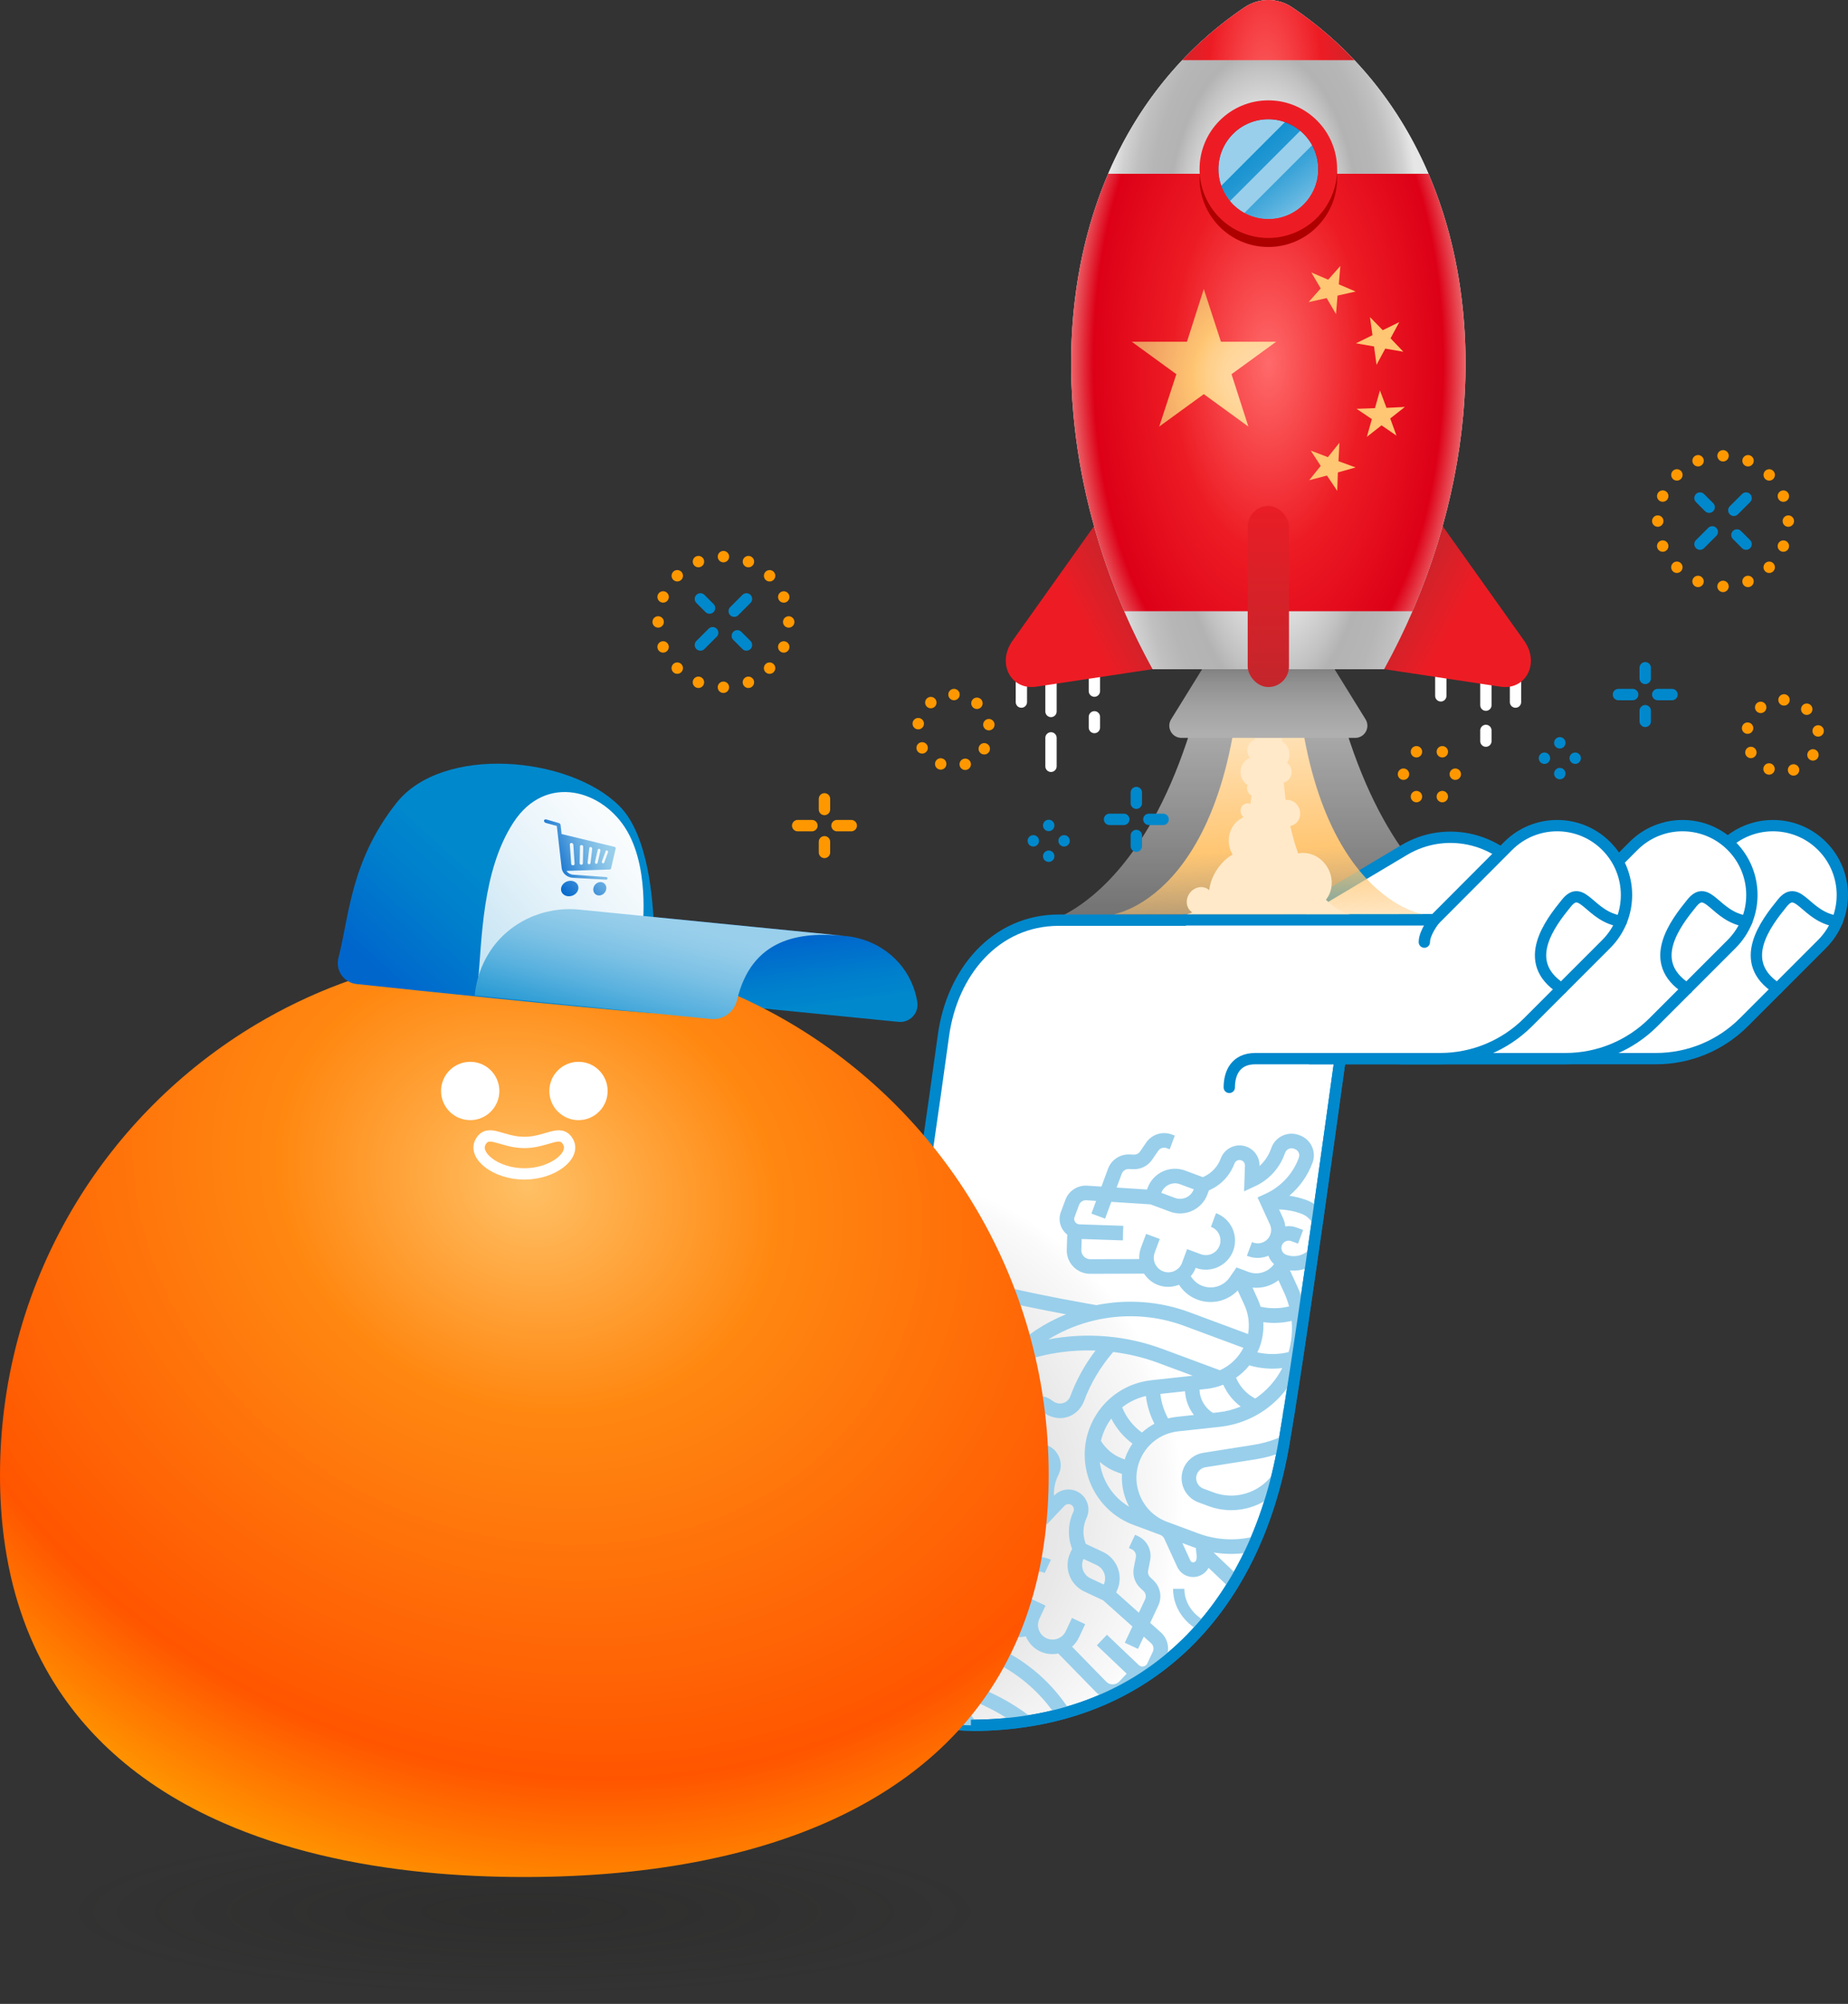 <svg xmlns="http://www.w3.org/2000/svg" xmlns:xlink="http://www.w3.org/1999/xlink" id="Capa_2" viewBox="0 0 3917.53 4246.43"><rect x="0" y="0" width="3917.53" height="4246.43" fill="#333333" stroke="none"/><defs><radialGradient id="Degradado_sin_nombre_158" cx="1111.56" cy="4057.69" fx="1111.56" fy="4057.69" r="985.2" gradientTransform="translate(0 3320.67) scale(1 .18)" gradientUnits="userSpaceOnUse"><stop offset="0" stop-color="#1d1d1b" stop-opacity=".24"></stop><stop offset="1" stop-color="#1d1d1b" stop-opacity="0"></stop></radialGradient><linearGradient id="Degradado_sin_nombre_155" x1="2688.7" y1="959.91" x2="2688.7" y2="2139.95" gradientUnits="userSpaceOnUse"><stop offset="0" stop-color="#fff"></stop><stop offset=".44" stop-color="#fff" stop-opacity=".63"></stop><stop offset=".82" stop-color="#fff" stop-opacity=".32"></stop><stop offset="1" stop-color="#fff" stop-opacity=".2"></stop></linearGradient><linearGradient id="Degradado_sin_nombre_40" x1="5924.82" y1="-280.25" x2="5866.96" y2="-419.14" gradientTransform="translate(-4137.8 911.21) rotate(14.74)" gradientUnits="userSpaceOnUse"><stop offset="0" stop-color="#08c"></stop><stop offset=".35" stop-color="#0080cc"></stop><stop offset=".89" stop-color="#006bcc"></stop><stop offset="1" stop-color="#06c"></stop></linearGradient><radialGradient id="Degradado_sin_nombre_53" cx="1802.06" cy="3180.82" fx="1802.06" fy="3180.82" r="706.63" gradientUnits="userSpaceOnUse"><stop offset="0" stop-color="#dadada"></stop><stop offset=".34" stop-color="#ddd"></stop><stop offset=".65" stop-color="#e8e8e8"></stop><stop offset=".95" stop-color="#fafafa"></stop><stop offset="1" stop-color="#fff"></stop></radialGradient><clipPath id="clippath"><path d="M3894.58,1952.33c21.77-53.18,11.07-116.53-32.1-159.7h0c-54.79-54.79-142.06-57.28-199.81-7.49-57.75-49.79-145.03-47.29-199.81,7.49l-33.02,33.12c-6.54-11.88-14.83-23.05-24.9-33.12h0c-57.41-57.41-150.48-57.41-207.89,0l-14.54,14.58c-59.74-40.38-139.85-45.26-205.89-5.9l-248.31,148h-217.32l.16,.59h-266.44c-135.19,0-226.61,110.82-244.78,244.78-42.02,309.77-139.84,930.82-159.43,1243.67-7.52,120.03,97.49,217.76,217.76,217.76h0c366.35,0,601.04-236.15,663.33-597.16,28.61-165.81,82.26-546.67,119.38-815.64h669.71c69.8,0,136.73-27.73,186.09-77.08l165.72-165.72c14.23-14.23,24.93-30.65,32.1-48.18h0s0,0,0,0Z" fill="none"></path></clipPath><radialGradient id="Degradado_sin_nombre_2" cx="1116.68" cy="2515.09" fx="1116.68" fy="2515.09" r="1732.97" gradientTransform="translate(1021.5 80.11) rotate(25.04) scale(1 .86)" gradientUnits="userSpaceOnUse"><stop offset="0" stop-color="#ffc065"></stop><stop offset=".31" stop-color="#f81"></stop><stop offset=".82" stop-color="#f50"></stop><stop offset="1" stop-color="#ff9400"></stop></radialGradient><linearGradient id="Degradado_sin_nombre_40-2" x1="5332.28" y1="-354.6" x2="5192.16" y2="-85.03" xlink:href="#Degradado_sin_nombre_40"></linearGradient><linearGradient id="Degradado_sin_nombre_23" x1="5554.59" y1="-634.19" x2="5122.83" y2="-9.15" gradientTransform="translate(-4137.8 911.21) rotate(14.74)" gradientUnits="userSpaceOnUse"><stop offset="0" stop-color="#fff"></stop><stop offset=".16" stop-color="#f7fbfd"></stop><stop offset=".41" stop-color="#e2f1f9"></stop><stop offset=".71" stop-color="#bfe1f2"></stop><stop offset="1" stop-color="#99cfeb"></stop></linearGradient><linearGradient id="Degradado_sin_nombre_22" x1="5640.39" y1="-404.17" x2="5642.32" y2="-97.47" gradientTransform="translate(-4137.8 911.21) rotate(14.74)" gradientUnits="userSpaceOnUse"><stop offset="0" stop-color="#99cfeb"></stop><stop offset=".12" stop-color="#91cbe9"></stop><stop offset=".31" stop-color="#7cc1e5"></stop><stop offset=".54" stop-color="#59b1de"></stop><stop offset=".8" stop-color="#2a9bd4"></stop><stop offset="1" stop-color="#08c"></stop></linearGradient><linearGradient id="Degradado_sin_nombre_30" x1="7055.3" y1="2076.72" x2="6974.48" y2="2181.39" gradientTransform="translate(-4605.64 -683.22) rotate(4.03) scale(.86 1)" gradientUnits="userSpaceOnUse"><stop offset="0" stop-color="#99cfeb"></stop><stop offset=".12" stop-color="#91c9e9"></stop><stop offset=".31" stop-color="#7cbbe5"></stop><stop offset=".54" stop-color="#59a3de"></stop><stop offset=".8" stop-color="#2a82d4"></stop><stop offset="1" stop-color="#06c"></stop></linearGradient><linearGradient id="Degradado_sin_nombre_30-2" x1="7023.38" y1="2026.59" x2="6923.43" y2="2156.03" xlink:href="#Degradado_sin_nombre_30"></linearGradient><linearGradient id="Degradado_sin_nombre_30-3" x1="3685.19" y1="-1664.65" x2="3603.7" y2="-1559.11" gradientTransform="translate(-2724.14 1260.36) rotate(31.62)" xlink:href="#Degradado_sin_nombre_30"></linearGradient><linearGradient id="Degradado_sin_nombre_59" x1="2669.32" y1="1561.42" x2="2693" y2="2020.7" gradientUnits="userSpaceOnUse"><stop offset="0" stop-color="#ffe1b5"></stop><stop offset=".52" stop-color="#ffc673"></stop><stop offset=".73" stop-color="#ffc673" stop-opacity=".63"></stop><stop offset=".92" stop-color="#ffc673" stop-opacity=".32"></stop><stop offset="1" stop-color="#ffc673" stop-opacity=".2"></stop></linearGradient><linearGradient id="Degradado_sin_nombre_151" x1="2403.1" y1="1200.19" x2="2269.65" y2="1270.09" gradientUnits="userSpaceOnUse"><stop offset="0" stop-color="#c1272d"></stop><stop offset=".29" stop-color="#ce232a"></stop><stop offset="1" stop-color="#ed1c24"></stop></linearGradient><linearGradient id="Degradado_sin_nombre_151-2" x1="1358.41" y1="1200.19" x2="1224.96" y2="1270.09" gradientTransform="translate(4332.72) rotate(-180) scale(1 -1)" xlink:href="#Degradado_sin_nombre_151"></linearGradient><linearGradient id="Degradado_sin_nombre_46" x1="2688.71" y1="1616.45" x2="2688.71" y2="1368.43" gradientUnits="userSpaceOnUse"><stop offset="0" stop-color="#b3b3b3"></stop><stop offset=".24" stop-color="#afafaf"></stop><stop offset=".46" stop-color="#a3a3a3"></stop><stop offset=".68" stop-color="#919191"></stop><stop offset=".89" stop-color="#767676"></stop><stop offset="1" stop-color="#666"></stop></linearGradient><radialGradient id="Degradado_sin_nombre_113" cx="2688.71" cy="768.32" fx="2688.71" fy="768.32" r="441.49" gradientTransform="translate(0 -736.43) scale(1 1.96)" gradientUnits="userSpaceOnUse"><stop offset="0" stop-color="#ff6a6a"></stop><stop offset=".46" stop-color="#ed1c24"></stop><stop offset=".84" stop-color="#dd0017"></stop><stop offset="1" stop-color="#f29793"></stop></radialGradient><radialGradient id="Degradado_sin_nombre_34" cx="2677.34" cy="504.39" fx="2677.34" fy="504.39" r="329.85" gradientTransform="translate(0 -474.72) scale(1 1.94)" gradientUnits="userSpaceOnUse"><stop offset="0" stop-color="#fff"></stop><stop offset=".15" stop-color="#fbfbfb"></stop><stop offset=".29" stop-color="#efefef"></stop><stop offset=".43" stop-color="#ddd"></stop><stop offset=".56" stop-color="#c2c2c2"></stop><stop offset=".62" stop-color="#b3b3b3"></stop><stop offset=".74" stop-color="#b6b6b6"></stop><stop offset=".84" stop-color="silver"></stop><stop offset=".93" stop-color="#d1d1d1"></stop><stop offset="1" stop-color="#e6e6e6"></stop></radialGradient><radialGradient id="Degradado_sin_nombre_34-2" cx="2701.59" cy="902.23" fx="2701.59" fy="902.23" r="362.49" gradientTransform="translate(0 -1472.55) scale(1 2.63)" xlink:href="#Degradado_sin_nombre_34"></radialGradient><linearGradient id="Degradado_sin_nombre_151-3" x1="2688.71" y1="1480.91" x2="2688.71" y2="1030.91" xlink:href="#Degradado_sin_nombre_151"></linearGradient><radialGradient id="Degradado_sin_nombre_74" cx="2671.2" cy="797.78" fx="2671.2" fy="797.78" r="688.22" gradientUnits="userSpaceOnUse"><stop offset="0" stop-color="#ffdaa4"></stop><stop offset=".08" stop-color="#ffd8a1"></stop><stop offset=".12" stop-color="#ffd598"></stop><stop offset=".16" stop-color="#ffcf8a"></stop><stop offset=".2" stop-color="#ffc776"></stop><stop offset=".2" stop-color="#ffc673"></stop><stop offset=".84" stop-color="#c1272d"></stop><stop offset="1" stop-color="#f29793"></stop></radialGradient><radialGradient id="Degradado_sin_nombre_71" cx="2671.2" cy="797.78" fx="2671.2" fy="797.78" r="688.22" gradientUnits="userSpaceOnUse"><stop offset="0" stop-color="#ffc673"></stop><stop offset=".46" stop-color="#ffc673"></stop><stop offset=".84" stop-color="#c1272d"></stop><stop offset="1" stop-color="#f29793"></stop></radialGradient><radialGradient id="Degradado_sin_nombre_71-2" cx="2671.2" cy="797.78" fx="2671.2" fy="797.78" r="688.22" xlink:href="#Degradado_sin_nombre_71"></radialGradient><radialGradient id="Degradado_sin_nombre_71-3" cx="2671.2" cy="797.78" fx="2671.2" fy="797.78" r="688.22" xlink:href="#Degradado_sin_nombre_71"></radialGradient><radialGradient id="Degradado_sin_nombre_71-4" cx="2671.2" cy="797.78" fx="2671.2" fy="797.78" r="688.22" xlink:href="#Degradado_sin_nombre_71"></radialGradient><radialGradient id="Degradado_sin_nombre_63" cx="2682.41" cy="258.75" fx="2682.41" fy="258.75" r="275.97" gradientTransform="translate(0 -542.83) scale(1 3.1)" gradientUnits="userSpaceOnUse"><stop offset="0" stop-color="#ff6a6a"></stop><stop offset=".46" stop-color="#ed1c24"></stop><stop offset=".84" stop-color="#c1272d"></stop><stop offset="1" stop-color="#f29793"></stop></radialGradient><linearGradient id="Degradado_sin_nombre_62" x1="2578.04" y1="221.86" x2="2781.41" y2="472.9" gradientUnits="userSpaceOnUse"><stop offset="0" stop-color="#08c"></stop><stop offset=".17" stop-color="#0389cc"></stop><stop offset=".33" stop-color="#0f8ecf"></stop><stop offset=".49" stop-color="#2197d2"></stop><stop offset=".65" stop-color="#3ca4d8"></stop><stop offset=".8" stop-color="#5eb4df"></stop><stop offset=".95" stop-color="#88c7e7"></stop><stop offset="1" stop-color="#99cfeb"></stop></linearGradient></defs><g id="Capa_1-2"><g><ellipse cx="1111.56" cy="4057.69" rx="999.7" ry="188.74" fill="url(#Degradado_sin_nombre_158)"></ellipse><path d="M2768.55,864.92h-159.7c0,1023.59-401.29,1092.25-401.29,1092.25h962.29s-401.29-68.66-401.29-1092.25Z" fill="url(#Degradado_sin_nombre_155)"></path><path d="M1944.58,2123.15c-1.94-11.88-5.04-22.96-8.97-33.25-22.69-59.45-78.35-99.98-141.67-106.26l-444.24-44.04c78.42,7.77,160.35,36.03,163.92,149.8,.67,21.45,17.43,38.96,38.78,41.08l352.33,34.93c23.91,2.37,43.72-18.55,39.85-42.26Z" fill="url(#Degradado_sin_nombre_40)"></path><g><g><path d="M3173.16,2131.08c91.06-54.28,120.88-172.1,66.6-263.16h0c-54.28-91.06-172.1-120.88-263.16-66.6l-248.31,148" fill="#fff" stroke="#08c" stroke-linecap="round" stroke-linejoin="round" stroke-width="24"></path><path d="M2881.01,1949.91h-636.3c-135.19,0-226.61,110.82-244.78,244.78-42.02,309.77-139.84,930.82-159.43,1243.67-7.52,120.03,97.49,217.76,217.76,217.76h0c366.35,0,601.04-236.15,663.33-597.16,46.56-269.82,159.43-1109.04,159.43-1109.04Z" fill="url(#Degradado_sin_nombre_53)" stroke="#08c" stroke-miterlimit="10" stroke-width="24"></path><g><path d="M3498.35,1949.32h-529.82v294s542.13,0,542.13,0c69.8,0,136.73-27.73,186.09-77.08l165.72-165.72c57.41-57.41,57.41-150.48,0-207.89h0c-57.41-57.41-150.48-57.41-207.89,0l-156.24,156.69Z" fill="#fff" stroke="#08c" stroke-linecap="round" stroke-linejoin="round" stroke-width="24"></path><path d="M3894.58,1952.33c-66.84-9.18-82.09-80.92-116.28-38.79-34.19,42.13-98.89,124.99-10.32,181.47" fill="none" stroke="#08c" stroke-linecap="round" stroke-linejoin="round" stroke-width="24"></path><path d="M3476.98,1996.44c0-20.33,21.37-47.12,21.37-47.12" fill="#fff" stroke="#08c" stroke-linecap="round" stroke-linejoin="round" stroke-width="24"></path></g><g><path d="M3306.61,1949.32h-529.82v294s542.13,0,542.13,0c69.8,0,136.73-27.73,186.09-77.08l165.72-165.72c57.41-57.41,57.41-150.48,0-207.89h0c-57.41-57.41-150.48-57.41-207.89,0l-156.24,156.69Z" fill="#fff" stroke="#08c" stroke-linecap="round" stroke-linejoin="round" stroke-width="24"></path><path d="M3702.84,1952.33c-66.84-9.18-82.09-80.92-116.28-38.79-34.19,42.13-98.89,124.99-10.32,181.47" fill="none" stroke="#08c" stroke-linecap="round" stroke-linejoin="round" stroke-width="24"></path><path d="M3285.24,1996.44c0-20.33,21.37-47.12,21.37-47.12" fill="#fff" stroke="#08c" stroke-linecap="round" stroke-linejoin="round" stroke-width="24"></path></g><g><path d="M2605.93,2304.25c0-30.44,13.53-60.93,55.1-60.93h392.09c69.8,0,136.73-27.73,186.09-77.08l165.72-165.72c57.41-57.41,57.41-150.48,0-207.89h0c-57.41-57.41-150.48-57.41-207.89,0l-156.24,156.69h-529.82" fill="#fff" stroke="#08c" stroke-linecap="round" stroke-linejoin="round" stroke-width="24"></path><path d="M3437.03,1952.33c-66.84-9.18-82.09-80.92-116.28-38.79-34.19,42.13-98.89,124.99-10.32,181.47" fill="none" stroke="#08c" stroke-linecap="round" stroke-linejoin="round" stroke-width="24"></path><path d="M3019.43,1996.44c0-20.33,21.37-47.12,21.37-47.12" fill="#fff" stroke="#08c" stroke-linecap="round" stroke-linejoin="round" stroke-width="24"></path></g></g><g clip-path="url(#clippath)"><path d="M2947.94,2976.26c7.89-8.71,13.95-18.7,18.04-29.7,7.88-21.22,7.6-44.06-.48-64.97,16.23-3.29,30.01-14.57,35.97-30.61,6.96-18.75,1.89-39.55-12.96-52.98l-32.6-29.54,7.74-7.22c5.19-4.83,9.23-10.9,11.69-17.54,7.33-19.75,.31-41.89-17.09-53.81l-13.07-8.96c-5.86-4.02-8.24-11.48-5.76-18.15l4.86-13.09c7.52-20.26-2.85-42.86-23.1-50.38-7.28-2.7-15.11-3.19-22.67-1.39l-24.48,5.79c-11.92,2.83-24.28,2.07-35.78-2.2l-21.91-8.14c-6.74-22.41-23.25-41.62-46.83-50.37-11.71-4.35-23.92-7.27-36.28-9.14,21.76-18.36,38.9-42.33,49.16-69.94,4.22-11.33,3.75-23.59-1.33-34.53-5.06-10.93-14.13-19.28-25.55-23.52l-1.78-.66c-11.39-4.23-23.73-3.77-34.78,1.3-11.05,5.07-19.45,14.13-23.66,25.52l-1.23,3.32c-5.13,13.83-13.38,25.92-24.02,35.52,.54-18.2-10.54-34.68-27.64-41.03-21.93-8.14-46.38,3.08-54.52,25.01-6.39,17.22-19.11,30.91-35.81,38.57l-2.21,1.01-37.48-13.92c-31.97-11.87-67.62,4.47-79.5,36.45l-1.38,3.71-64.43-4.13,10.84-29.19c2.32-6.25,8.35-10.31,15.02-10.07l9.63,.33c15.94,.54,30.83-6.99,39.85-20.15l12.77-18.66c4.01-5.87,11.47-8.24,18.14-5.77l6.35,2.36,10.76-28.99-6.35-2.36c-19.99-7.42-42.36-.31-54.42,17.28l-12.77,18.66c-3.01,4.37-7.97,6.89-13.29,6.71l-9.63-.33c-19.99-.66-38.08,11.47-45.04,30.21l-14.07,37.88-29.97-1.93c-20.62-1.31-39.29,10.81-46.47,30.16l-9.64,25.96c-6.52,17.57-.37,36.62,13.64,47.61l-1.05,31.62c-.73,21.41,12.28,40.84,32.38,48.3,5.62,2.09,11.52,3.14,17.48,3.11l114-.36c6.97,10.72,17.15,19.46,30.03,24.24,14.84,5.51,30.4,4.73,44.08-.67,9.32,14.34,22.69,25.46,39.01,31.52,30.29,11.25,63.72,3.2,85.51-19.43l14.05,30.65c8.96,19.57,11.56,40.92,7.84,61.67l-124.2-46.12c-64.19-23.83-132.55-28.21-197.33-15.09l-25.4-4.52c-67.13-11.91-134.63-25.86-200.63-41.4-19.62-4.63-39.74,6.16-46.75,25.05-7.7,20.74,2.9,43.85,23.63,51.55l16,5.94c2.41,.89,3.64,3.6,2.75,6.02-.55,1.48-1.77,2.56-3.31,2.93l-85.75,20.3c-12.71,3.01-23,12.12-27.54,24.34-6.24,16.8-.27,35.59,14.52,45.71l3.77,2.55c4.03,2.77,6.47,7.14,6.7,12.02,.23,4.88-1.78,9.46-5.52,12.61l-44.55,37.24c-15,12.54-26.52,28.84-33.33,47.17-6.92,18.64,2.62,39.45,21.26,46.37,10.59,3.93,22.59,2.63,32.08-3.49l111.18-71.55c5.66-3.64,14.06,1.58,13.34,8.25l-2.71,24.41c-2.12,18.99,8.9,36.87,26.79,43.51,21.46,7.97,45.39-3,53.36-24.46l13.84-37.28c1.71-4.61,5.41-8,10.15-9.31,4.73-1.29,9.66-.29,13.48,2.78,4.66,3.76,9.84,6.71,15.42,8.78l1.48,.55c27.8,10.32,58.82-3.9,69.61-32.96,14.1-37.97,34.83-72.52,61.74-103.84,31.95,4.01,63.6,11.3,94.22,22.67l74.39,27.62-87.38,9.49c-60.18,6.53-110.65,45.84-131.72,102.57-30.48,82.09,11.5,173.65,93.58,204.13l56.54,20.99c3.81,1.42,6.98,4.34,8.67,8.05l27.33,59.62c4.09,8.92,11.72,16.01,20.93,19.43,17.58,6.53,36.9-1.19,45.62-17.2l53.64,51.04c3.42,3.27,7.44,5.78,11.93,7.45,10.48,3.89,22.26,2.49,31.54-3.72,9.29-6.23,15.06-16.62,15.45-27.8l.13-3.41,72.22,15.67c16.87,3.64,34.13-5.8,40.13-21.97,5.24-14.12,.87-29.94-10.85-39.39l-10.45-8.4,12.92-8.31c24.75-15.93,44.04-39.9,54.28-67.49,9.45-25.45,11.13-52.86,4.88-79.24l-3.8-16.09c1.93-7.2,3.37-14.46,4.59-21.78,2.77-.57,5.7-.37,8.48,.66l17.81,6.61c20.25,7.52,42.86-2.85,50.38-23.1,2.7-7.28,3.19-15.11,1.39-22.67l-7.44-31.44c-1.18-4.94,.17-10.14,3.59-13.92l35.1-38.75Zm-66.79-342.46l24.48-5.79c5.98-1.41,11.83,5.1,9.66,10.93l-4.86,13.09c-7.42,19.99-.31,42.36,17.26,54.41l13.07,8.96c5.68,3.89,7.98,11.09,5.59,17.54-.8,2.16-2.12,4.14-3.82,5.72l-32.27,30.19,57.49,52.09c5.41,4.88,7.27,12.45,4.73,19.29-2.66,7.16-9.56,11.8-17.21,11.53l-3.19-.11-10.33-22.54c-8.65-18.86-24.13-33.22-43.58-40.44-1.36-.51-2.76-.66-4.14-1.07-6.37-55.94-29.76-109.5-67-151.84l-7.07-8.05,7.55,2.8c17.22,6.39,35.78,7.53,53.64,3.3h0Zm-62.63,253.91l19.52,30.34c2.62,4.09,3.17,9.22,1.49,13.76l-8.39,22.59c-2.32,6.25-8.35,10.31-15.02,10.07l-62.51-2.12c-14.38-.49-27.44,8.26-32.46,21.77-6.41,17.28,2.42,36.55,19.7,42.97l5.32,1.97c-27.18,16.39-57.34,27.72-88.7,32.68l-106.71,16.87c-19.4,3.09-35.71,16.44-42.55,34.86-10.45,28.14,3.95,59.57,32.1,70.02l21.41,7.95c71.93,26.71,152.16-10.08,178.87-82,5.58-15.03,8.5-30.57,8.73-46.35,6.8-3.61,13.41-7.55,19.89-11.73l-2.33,20.98c-1.91,17.17,8.06,33.35,24.25,39.36,4.16,1.54,8.44,2.06,12.71,2.11-1.58,5.76-3.19,11.53-5.28,17.14-38.57,103.88-154.48,157.02-258.36,118.45l-66.43-24.67c-51.28-19.04-77.5-76.24-58.46-127.51,13.16-35.45,44.7-60.02,82.3-64.08l87.76-9.53c77.86-8.44,143.14-59.29,170.4-132.71l.84-2.28c19.66-52.94,17.6-110.2-5.8-161.23l-16.21-35.32c28.04,2.91,55.58-9.77,71.55-33.03,30.54,35.83,50.28,80.21,56.61,126.81-22.42,4.14-42.21,19.39-50.71,42.27-7.3,19.65-4.89,41.92,6.46,59.56h0Zm-106.92,210.98c-20.77,55.93-83.19,84.55-139.12,63.78l-21.41-7.95c-12.16-4.51-18.39-18.11-13.88-30.27,2.96-7.97,10.02-13.74,18.4-15.08l106.69-16.87c18.73-2.97,37.11-7.87,54.8-14.58-1.1,7.09-2.94,14.08-5.49,20.97h0Zm20.04-233.49c-21.71,5.35-44.52,5.5-66.27,.52,1.53-3.29,3.22-6.49,4.5-9.94,6.52-17.55,9.21-35.86,8.27-54.02,20.02,2.83,40.27,1.91,60-2.69,1.97,22.05-.15,44.39-6.5,66.12Zm-70.64,98.44c-18.42-9.56-32.72-25.03-40.72-44.09,10.56-7.36,20.03-16.15,28.12-26.27,22.62,6.62,46.48,8.55,69.85,5.75-13.52,26.48-33.32,48.4-57.25,64.61Zm-67.87-29.29c8.29,18.43,20.97,34.27,37,46.26-15.11,6.23-31.24,10.46-48.11,12.28l-10.57,1.14-.37-.24c-17.36-10.72-27.69-29.18-28.32-49.01l14.88-1.62c12.42-1.34,24.3-4.38,35.5-8.82Zm-62.17,64.09l-36.7,3.98c-6.19,.67-12.25,1.77-18.15,3.26-8.79-16.13-14.35-33.66-16.35-51.86l52.29-5.68c1.07,18.44,7.68,35.9,18.9,50.31h0Zm255.12-366.82c-8.9,23.97-35.65,36.23-59.62,27.33-8-2.97-12.08-11.89-9.11-19.87s11.87-12.08,19.87-9.11l14.49,5.38,10.76-28.99-14.49-5.38c-7.7-2.86-15.63-3.33-23.24-2.13-.76-5.81-2.12-11.57-4.62-17.04l-8.71-19c16.14,.6,32.2,3.56,47.33,9.18,23.97,8.9,36.23,35.65,27.33,59.62h0Zm-284.47-122.12l28.99,10.76c-5.94,15.99-23.76,24.16-39.75,18.22l-28.99-10.76c5.94-15.99,23.76-24.16,39.75-18.22Zm105.23,197.19c-12.76,18.68-36.52,26.22-57.73,18.34-10.52-3.91-19.03-11.27-24.77-20.74,4.28-5.17,7.95-10.93,10.42-17.57,31.97,11.87,67.62-4.47,79.5-36.45,11.87-31.97-4.47-67.62-36.45-79.5l-10.76,28.99c15.99,5.94,24.16,23.76,18.22,39.75-5.94,15.99-23.76,24.16-39.75,18.22l-28.99-10.76-10.76,28.99c-5.94,15.99-23.76,24.16-39.75,18.22-15.99-5.94-24.16-23.76-18.22-39.75l10.76-28.99-28.99-10.76-10.76,28.99c-2.98,8.03-4.17,16.29-3.8,24.35l-103.92,.35c-10.37,.03-19.21-9.08-18.85-19.45l.78-23.37,87.17,2.95,1.03-30.9-93.42-3.16c-7.23-.28-12.59-8.15-10.04-15.02l9.64-25.96c2.39-6.45,8.61-10.49,15.49-10.05l20.73,1.33-9.99,26.9,28.99,10.76,13.22-35.59,82.9,5.32,41.35,15.35c31.97,11.87,67.62-4.47,79.5-36.45l3.15-8.49,2.21-1.01c24.21-11.11,42.65-30.96,51.91-55.91,2.21-5.96,8.83-8.99,14.77-6.78,4.64,1.72,7.66,6.21,7.5,11.16l-1.85,54.46,22.74-10.44c29.41-13.47,51.78-37.6,63.01-67.9l1.24-3.33c1.35-3.64,4.05-6.55,7.57-8.17,3.52-1.63,7.48-1.76,11.12-.41l1.78,.66c3.72,1.38,6.66,4.06,8.27,7.54,1.58,3.39,1.73,7.2-.05,11.99-12.26,33.03-37.67,60.4-69.67,75.09l-17.49,7.98,26.25,57.22c3.14,6.87,3.42,14.55,.8,21.62-5.43,14.62-21.73,22.09-36.34,16.67l-2.49-.93-10.76,28.99,2.49,.93c14.49,5.38,29.73,4.53,43.02-.93,2.58,6.7,6.57,12.81,11.97,17.72-11.88,16.62-33.71,24.09-53.76,16.65l-25.8-9.58-14.33,20.87Zm48.27,21.85c19.93,2.07,39.55-3.67,55.06-15.57l12.54,27.35c4.18,9.12,7.38,18.54,9.96,28.06-19.87,4.88-40.36,5.08-60.43,.65-1.74-5.63-3.72-11.21-6.22-16.66l-10.91-23.82Zm-386.48,230.76c-4.39,11.83-17.58,17.86-29.39,13.48l-1.48-.55c-2.46-.91-4.75-2.21-6.81-3.86-11.67-9.38-26.63-12.48-41.08-8.51-14.43,3.99-25.69,14.31-30.91,28.35l-13.84,37.28c-2.03,5.48-8.14,8.28-13.61,6.24-4.57-1.7-7.37-6.27-6.84-11.1l2.71-24.41c2.02-18.08-8.49-35.14-25.56-41.48-11.64-4.32-24.8-2.89-35.23,3.82l-111.18,71.55c-3.72,2.38-9.17-1.95-7.62-6.13,4.93-13.29,13.28-25.11,24.16-34.2l44.55-37.24c11.24-9.4,17.28-23.18,16.58-37.81-.7-14.64-8.03-27.77-20.14-36.06l-3.76-2.57c-3.04-2.08-4.27-5.96-2.98-9.43,.94-2.52,3.07-4.4,5.68-5.03l85.74-20.31c11.62-2.73,21.03-11.04,25.19-22.23,6.83-18.41-2.58-38.94-20.98-45.77l-15.99-5.94c-4.74-1.76-7.17-7.07-5.41-11.81,1.61-4.33,6.22-6.79,10.71-5.74,55.52,13.08,112.1,24.7,168.65,35.28-43.73,17.72-84.36,43.86-118.91,78.23-5.16,5.16-6.03,13.23-2.07,19.35,1.84,2.89,4.55,4.99,7.59,6.12,3.41,1.26,7.27,1.33,10.87-.04,53.09-20.18,109.21-28.86,165.05-26.86-22.35,29.25-40.39,61.6-53.67,97.37h0Zm-46.35-120.95c85.45-52.54,192.17-64.36,288.5-28.59l125.04,46.43c-10.85,21.32-28.44,37.86-49.8,47.47l-121.22-45.01c-77.97-28.95-161.84-35.7-242.53-20.3h0Zm206.92,119.86c2.37,20.36,8.42,40.12,18.03,58.82-9.61,5.09-18.42,11.37-26.42,18.67-18.84-13.44-33.32-31.95-41.93-53.48,14.58-11.51,31.71-19.71,50.32-24.01Zm-44.82,134.43l-6.03-2.24c-18.72-6.95-34.2-20.13-44.53-37.07,1.21-5.09,2.63-10.19,4.51-15.25,4.34-11.7,10.28-22.44,17.46-32.09,10.61,20.94,25.91,39.07,44.83,53.11-5.67,8.47-10.63,17.52-14.29,27.39-.75,2.03-1.29,4.09-1.93,6.14Zm-53,5.37c10.63,9.12,22.83,16.41,36.21,21.38l10.9,4.05c-1.56,24.37,3.93,48.34,15.12,69.38-34.9-20.43-57.43-55.92-62.22-94.81Zm192.19,209.22l-17.12-37.34,22.99,8.53c1.83,.68,3.68,1.1,5.51,1.73l1.76,16.17c.38,3.52-.08,7.14-1.31,10.46-1.82,4.91-9.65,5.17-11.82,.44h0Zm238.37-49.73l-48.97,31.52,43.86,35.27c1.36,1.1,1.85,2.91,1.25,4.54-.69,1.86-2.67,2.93-4.61,2.51l-108.44-23.51-1.36,40.43c-.05,1.7-.99,2.67-1.76,3.17-1.02,.66-3.32,1.09-4.94-.43l-64.33-61.2c94.08,15.46,188.92-29,237.3-111.46-.88,9.12-2.74,18.18-5.98,26.9-7.93,21.36-22.86,39.93-42.03,52.27h0Zm117.24-221.41l7.43,31.42c.38,1.59,.28,3.24-.29,4.79-1.59,4.28-6.36,6.46-10.63,4.87l-17.81-6.61c-16.58-6.16-34.9-2.47-47.87,9.62l-1.27,1.21c-4.07,3.81-11.76-.03-11.15-5.59l2.46-22.22c2.38-21.16-9.95-41.16-29.93-48.58l-18.49-6.87c-1.3-.48-1.96-1.92-1.48-3.22,.38-1.01,1.36-1.67,2.44-1.63l62.51,2.12c19.99,.66,38.08-11.47,45.04-30.21l8.39-22.59c5.05-13.61,3.39-29.02-4.48-41.24l-19.51-30.33c-6.12-9.51-7.42-21.5-3.49-32.08,6.92-18.64,27.73-28.18,46.37-21.26,11.71,4.35,21.02,12.98,26.23,24.35l21.62,47.18c6.8,14.78,7.41,31.35,1.74,46.62-2.71,7.29-6.74,13.94-11.97,19.7l-35.1,38.75c-10.26,11.34-14.27,26.97-10.75,41.82h0Z" fill="#99cfeb"></path><path d="M1676.12,3377.86c-.3,5.08-3.06,9.7-7.41,12.32l-27.63,16.74c-6.65,4.02-11.89,9.86-15.19,16.89-9.16,19.56-.7,42.95,18.86,52.11l17.2,8.06c2.69,1.26,4.88,3.21,6.42,5.58-4.36,6-8.53,12.12-12.31,18.54l-14.14,8.57c-23.19,14.04-41.55,34.46-53.07,59.05-12.49,26.65-16.05,57.22-10.05,86.03l3.13,15.04-13.32-1.56c-14.96-1.73-29.3,6.25-35.69,19.88-7.32,15.62-1.95,34.55,12.48,44.02l61.81,40.5-2.34,2.49c-7.7,8.12-11.06,19.52-8.99,30.51,2.08,10.98,9.34,20.36,19.47,25.1,4.34,2.03,8.95,3.13,13.67,3.28l74,2.46c-5.3,17.44,2.75,36.63,19.73,44.58,8.9,4.17,19.3,4.64,28.53,1.3l61.67-22.32c3.83-1.4,8.14-1.19,11.82,.54l54.61,25.59c79.29,37.15,174,2.87,211.15-76.42,25.68-54.81,18.3-118.36-19.24-165.84l-54.51-68.95,71.86,33.67c29.58,13.86,56.96,31.32,82.23,51.28-3.45,41.15-13.55,80.16-30.74,116.83-13.15,28.07-1.54,60.16,25.31,72.74l1.43,.67c5.39,2.53,11.13,4.16,17.07,4.84,4.87,.57,9.04,3.38,11.43,7.66,2.39,4.3,2.57,9.31,.48,13.76l-16.87,36.01c-9.71,20.73-.76,45.48,19.98,55.2,17.27,8.09,37.75,3.42,49.8-11.41l15.5-19.05c4.26-5.19,13.87-2.86,15.24,3.73l26.95,129.44c2.29,11.06,9.78,20.53,20.01,25.32,18,8.43,39.53,.64,47.96-17.36,8.3-17.71,11.83-37.36,10.26-56.84l-4.69-57.87c-.38-4.87,1.47-9.52,5.12-12.78s8.47-4.59,13.27-3.65l4.46,.9c17.59,3.45,35.17-5.48,42.78-21.7,5.53-11.8,4.81-25.52-1.96-36.7l-45.66-75.37c-.82-1.36-.91-2.99-.24-4.41,1.1-2.34,3.89-3.35,6.22-2.26l15.46,7.24c20.03,9.39,43.94,.73,53.33-19.3,8.55-18.25,2.14-40.16-14.92-50.9-57.36-36.16-114.63-74.5-170.2-114.01l-21.03-14.94c-36.08-55.38-87.13-101.05-149.13-130.1l-119.97-56.21c12.19-17.2,29.23-30.32,49.46-37.65l31.7-11.47c-.85,31.41,16.85,60.89,46.11,74.6,15.76,7.39,33.06,9.12,49.82,5.71,5.75,13.53,16.1,25.18,30.43,31.89,12.45,5.83,25.81,6.96,38.34,4.41l79.68,81.53c4.16,4.27,9.04,7.74,14.47,10.28,19.42,9.1,42.38,4.75,57.14-10.79l21.8-22.92c17.66,2.28,35.56-6.7,43.51-23.66l11.75-25.07c8.76-18.69,4.31-40.49-11.09-54.28l-22.39-20.02,17.15-36.59c8.48-18.1,4.44-39.51-10.05-53.29l-6.98-6.63c-3.86-3.67-5.55-8.97-4.54-14.18l4.35-22.19c4.09-20.93-6.54-41.87-25.84-50.91l-6.13-2.87-13.12,28,6.13,2.87c6.44,3.02,9.98,10,8.61,16.97l-4.35,22.19c-3.05,15.66,2.01,31.55,13.58,42.54l6.98,6.63c4.85,4.59,6.18,11.74,3.35,17.77l-13.21,28.19-48.13-43.03,1.68-3.58c14.47-30.88,1.12-67.76-29.76-82.23l-36.2-16.96-.83-2.28c-6.25-17.27-5.4-35.94,2.39-52.57,9.92-21.18,.78-46.48-20.4-56.41-16.52-7.74-36.04-4.08-48.64,9.07-.61-14.32,2.22-28.68,8.48-42.04l1.5-3.21c5.16-10.98,5.74-23.33,1.6-34.76-4.14-11.43-12.46-20.55-23.46-25.71l-1.72-.81c-11.03-5.17-23.34-5.78-34.69-1.72-11.36,4.05-20.43,12.31-25.55,23.27-12.49,26.67-17.56,55.71-15.39,84.09-10.01-7.5-20.65-14.16-31.96-19.46-22.78-10.67-48.05-8.98-68.75,1.93l-21.17-9.92c-11.1-5.2-20.32-13.48-26.66-23.96l-13.04-21.51c-4.02-6.65-9.86-11.89-16.89-15.19-19.56-9.16-42.95-.71-52.11,18.86l-5.92,12.64c-3.02,6.44-10,9.98-16.98,8.62l-15.55-3.03c-20.71-4.05-41.41,6.46-50.35,25.55-3,6.41-4.5,13.55-4.31,20.64l.28,10.58-43.92-2.53c-19.99-1.17-38.38,9.8-46.86,27.91-7.26,15.5-5.63,33.23,3.4,47.11-20.58,8.9-37.05,24.72-46.66,45.22-4.98,10.63-7.84,21.95-8.53,33.68l-3.01,52.2Zm294-244.72c9.51,15.71,23.33,28.14,39.96,35.93l7.29,3.42-10.7,.6c-56.31,3.14-110.89,24.02-155.24,58.71-1.26-.69-2.35-1.58-3.67-2.2-18.79-8.8-39.88-9.77-59.39-2.71l-23.31,8.44-2.32-2.2c-5.56-5.27-7.09-13.44-3.85-20.36,3.1-6.61,9.79-10.59,17.07-10.15l77.45,4.46-1.11-44.17c-.07-2.32,.42-4.65,1.4-6.74,2.92-6.23,9.67-9.64,16.43-8.32l15.55,3.03c20.91,4.08,41.85-6.54,50.9-25.85l5.92-12.64c2.64-5.63,11.38-6.02,14.57-.77l13.04,21.51h0Zm-137.1,222.7c20.54-4.27,38.1-18.17,46.99-37.15,10.36-22.1,7.35-46.9-5.42-65.79,37.66-28.16,83.14-45.21,130.1-48.56-5.38,27.7,4.88,56.22,26.62,74.17l-36.55,13.21c-52.79,19.09-95.05,57.78-119.01,108.92l-1.03,2.2c-33.23,70.92-23.7,153.11,24.88,214.54l54.74,69.25c23.48,29.66,28.07,69.37,12.03,103.61-23.21,49.53-82.37,70.94-131.9,47.74l-64.17-30.07c-100.35-47.01-143.74-166.91-96.72-267.26,2.54-5.42,5.52-10.61,8.52-15.78,3.03,3.01,6.4,5.69,10.42,7.58,15.64,7.33,34.17,3.08,45.07-10.31l13.32-16.38c1.57,7.55,3.39,15.02,5.59,22.4-11.08,11.23-20.12,24.21-26.92,38.72-32.55,69.48-2.52,152.47,66.96,185.02l20.68,9.69c27.19,12.74,59.69,.97,72.43-26.21,8.34-17.79,6.42-38.78-4.98-54.78l-62.8-87.91c-18.45-25.84-31.53-55.28-38.9-86.16l5.14,2.41c16.69,7.82,36.63,.6,44.45-16.09,6.11-13.05,3.19-28.5-7.24-38.41l-45.34-43.08c-4.85-4.59-6.18-11.74-3.35-17.77l10.23-21.82c2.05-4.38,6.1-7.59,10.85-8.59l35.32-7.35h0Zm-75.44,224.17c3.12-6.65,6.81-12.86,11.1-18.62,7.63,17.32,17.02,33.86,28.04,49.29l62.79,87.89c4.92,6.91,5.75,16,2.15,23.69-5.5,11.75-19.56,16.83-31.31,11.33l-20.68-9.69c-54.02-25.31-77.39-89.88-52.08-143.91h0Zm195-229.01c10.56,17.29,24.1,32.37,40.16,44.66-13.61,12.06-24.77,26.82-32.72,43.78-1.56,3.33-2.66,6.78-3.93,10.18-18.8-12.02-34.69-28.39-46.1-47.62,11.05-19.76,25.48-36.94,42.59-51Zm-57.32,84.27c14.39,18.62,32.49,34.28,53.08,45.76-1.54,12.87-1.17,25.78,.99,38.47-19.2,7.67-40.26,8.32-59.99,1.89-5.22-28.43-3.48-57.92,5.92-86.12Zm81.16,145.46l9.28,11.74c-14.58,13.45-34.99,19.03-54.8,14.17l-.43-.1-6.6-8.33c-10.53-13.3-18.83-27.77-24.98-42.91,19.79,3.02,39.96,.95,58.92-6.06,4.69,11.09,10.85,21.7,18.6,31.49Zm-20.7,57.77c18.14-2.1,35.23-9.63,49.12-21.8l32.62,41.27c-14.38,11.34-30.78,19.67-48.44,24.71-3.07-5.25-6.54-10.34-10.4-15.22l-22.9-28.96h0Zm82.62-439.11c10.85-23.15,38.52-33.17,61.67-22.32,14.62,6.85,27.99,16.22,39.74,27.31l-19.65,7.11c-5.65,2.05-10.71,5.12-15.39,8.65-4.48-6.26-10.38-11.59-17.81-15.07l-14-6.56-13.12,28,14,6.56c7.73,3.62,11.05,12.84,7.44,20.56s-12.83,11.06-20.56,7.44c-23.15-10.85-33.17-38.52-22.32-61.67h0Zm301.42,158.3l-28-13.12c-15.44-7.23-22.11-25.68-14.88-41.12l28,13.12c15.44,7.23,22.11,25.68,14.88,41.12Zm-224.42-2.71l-24.92-11.67c-19.36-9.07-29.35-29.88-25.83-50,7.29,.41,14.45-1.03,21.03-3.89,5.43,13.3,15.51,24.76,29.51,31.32l2.41,1.13,13.12-28-2.41-1.13c-14.11-6.61-20.21-23.47-13.59-37.59,3.2-6.83,8.87-12.01,15.97-14.59l59.2-21.41-6.57-18.07c-11.97-33.11-10.27-70.42,4.68-102.32,2.16-4.62,4.99-7.19,8.51-8.44,3.61-1.3,7.57-1.08,11.17,.61l1.72,.81c3.51,1.65,6.2,4.56,7.51,8.21s1.13,7.61-.52,11.13l-1.51,3.22c-13.72,29.25-15.24,62.12-4.22,92.53l8.51,23.53,37.53-39.51c3.42-3.59,8.74-4.58,13.22-2.48,5.74,2.69,8.22,9.54,5.52,15.29-11.29,24.09-12.51,51.16-3.46,76.21l.83,2.28-3.84,8.2c-14.47,30.88-1.12,67.76,29.76,82.23l39.94,18.71,61.93,55.37-16.11,34.38,28,13.12,12.17-25.98,15.49,13.85c5.14,4.59,6.62,11.86,3.7,18.09l-11.75,25.07c-3.11,6.64-12.48,8.34-17.75,3.38l-67.76-64.39-21.3,22.4,63.22,60.08-16.12,16.95c-7.15,7.53-19.83,7.61-27.08,.2l-72.63-74.33c6-5.38,11.06-12.03,14.7-19.78l13.12-28-28-13.12-13.12,28c-7.23,15.44-25.68,22.11-41.12,14.88-15.44-7.23-22.11-25.68-14.88-41.12l13.12-28-28-13.12c-15.44-7.23-22.11-25.68-14.88-41.12,7.23-15.44,25.68-22.11,41.12-14.88l13.12-28c-30.88-14.47-67.76-1.12-82.23,29.76-14.47,30.88-1.12,67.76,29.76,82.23-3,6.41-4.54,13.07-5.22,19.75-10.77,2.55-21.99,1.65-32.16-3.12-20.49-9.6-31.78-31.83-27.41-54.02l4.83-24.85Zm-78.89,14.68c-5.63,2.04-11.01,4.54-16.23,7.25-17.24-11.2-31.46-25.96-41.91-43.54,8.6-4.83,17.55-9.15,26.99-12.57l28.29-10.24c2.38,19.4,12.05,37.42,27.5,50.17l-24.64,8.93Zm131.12,428.42c16.19-34.55,26.61-70.09,31.79-106.54,40.58,38.41,73.75,84.51,96.59,136.51,1.54,3.52,4.3,6.23,7.59,7.77,2.94,1.38,6.33,1.84,9.68,1.12,7.14-1.47,12.29-7.75,12.34-15.05,.28-48.73-9.57-96.03-27.61-139.63,47.19,32.9,95.16,65.09,143.41,95.5,3.9,2.46,5.38,7.47,3.42,11.66-2.14,4.58-7.63,6.56-12.21,4.42l-15.44-7.23c-17.78-8.33-39.02-.64-47.35,17.13-5.06,10.81-4.38,23.35,1.82,33.54l45.64,75.37c1.38,2.3,1.54,5.14,.39,7.58-1.57,3.36-5.2,5.2-8.81,4.49l-4.47-.88c-14.4-2.82-28.9,1.16-39.83,10.93-10.92,9.75-16.51,23.73-15.33,38.33l4.69,57.87c1.15,14.13-1.43,28.37-7.44,41.21-1.89,4.03-8.8,3.18-9.71-1.14l-26.95-129.44c-2.52-12.14-10.73-22.53-21.98-27.8-16.49-7.73-36.02-3.25-47.5,10.87l-15.5,19.05c-3.08,3.76-8.3,4.97-12.71,2.9-5.29-2.48-7.58-8.79-5.1-14.08l16.87-36.01c6.36-13.57,5.81-28.83-1.46-41.91-7.3-13.09-20-21.58-34.88-23.32-2.62-.31-5.15-1.03-7.53-2.15l-1.43-.67c-11.41-5.35-16.36-18.98-11-30.41h0Zm118.73-51.77c-45.6-68.33-109.22-123.39-184.54-158.68l-117.09-54.86c-8.13-21.97-8.67-46.11-1.08-68.79l120.78,56.59c93.05,43.6,159.45,127.97,181.92,225.74h0Zm-212.37-10.76c-21.39,8.96-44.74,11.61-67.53,7.61-.41-10.83-2.11-21.51-5.22-31.93,20.08-6.27,38.41-15.81,54.58-28.39,9.99,16.29,16.15,34.25,18.17,52.71Zm-79.56,67.82c4.47-9.53,7.44-19.42,9.51-29.4,23.27,3.65,46.92,1.84,69.29-5.28-1.85,11.89-5.34,23.65-10.64,34.95-2.29,4.89-4.93,9.47-7.71,13.9-19.32,4.5-39.57,2.72-57.65-5.76l-5.82-2.73c1.01-1.9,2.1-3.73,3.02-5.69Zm-80.91,69.36c22.84-6.78,43.79-19.67,60.07-37.88l10.53,4.93c12.92,6.05,26.67,9.65,40.63,10.82-31.08,23.85-72.19,32.67-111.23,22.12Zm-172.7-12.42c-4.89,1.77-10.2-3.99-7.98-8.74,1.5-3.21,3.77-6.07,6.54-8.27l12.77-10.08c1.73,.86,3.33,1.89,5.1,2.71l22.2,10.4-38.63,13.98h0Zm-131.7-204.82c-4.65-22.32-1.88-45.98,7.79-66.62,3.95-8.43,9.1-16.1,14.98-23.13-24.87,92.32,9.94,191.1,86.93,247.34l-88.74-2.94c-2.22-.08-3.52-2.03-3.77-3.22-.18-.9-.14-2.25,1.03-3.48l27.87-29.32-92.8-60.82c-1.66-1.08-2.28-3.25-1.44-5.05,.73-1.57,2.38-2.49,4.11-2.29l55.9,6.54-11.87-57.02h0Zm75.64-238.84c13.06-7.9,21.39-21.72,22.28-36.99l3.01-52.2c.45-7.76,2.36-15.3,5.65-22.34,6.91-14.76,19.15-25.94,34.46-31.45l48.79-17.67c11.76-4.26,24.44-3.67,35.76,1.63,18,8.43,25.79,29.96,17.36,47.96-4.79,10.22-14.25,17.7-25.32,20.01l-35.31,7.36c-14.23,2.96-26.38,12.58-32.54,25.73l-10.23,21.82c-8.48,18.1-4.44,39.51,10.05,53.29l45.34,43.08c.78,.74,1,1.9,.54,2.88-.59,1.26-2.07,1.8-3.33,1.21l-17.86-8.37c-19.3-9.04-42.21-3.81-55.63,12.73l-14.12,17.34c-3.53,4.34-11.67,1.55-11.8-4.03l-.03-1.76c-.47-17.72-10.69-33.37-26.71-40.87l-17.2-8.06c-4.13-1.93-5.92-6.87-3.98-11,.7-1.5,1.8-2.72,3.21-3.57l27.61-16.74h0Z" fill="#99cfeb"></path><path d="M2498.75,3366.73c0,50,44.31,90.46,99.07,90.46" fill="none" stroke="#99cfeb" stroke-miterlimit="10" stroke-width="24"></path></g><path d="M2058.25,3656.11h0c366.35,0,601.04-236.15,663.33-597.16,28.61-165.81,82.26-546.67,119.38-815.64" fill="none" stroke="#08c" stroke-miterlimit="10" stroke-width="24"></path></g><path d="M238.78,3714.09c66.89,60.63,145.85,109.86,234.27,148.63,126.77,55.59,273.01,89.7,431.07,105.1,67.2,6.55,136.54,9.72,207.43,9.72,134.77,0,263.95-11.45,383.48-35.82,194.36-39.62,363.25-113.39,489.29-227.64,52.31-47.41,97.25-101.8,133.57-163.61,49.18-83.7,82.56-181.02,97.05-293.07,5.39-41.71,8.17-85.46,8.17-131.31,0-211.38-59-408.97-161.43-577.22-46.31-76.07-101.5-146.14-164.14-208.77-124.55-124.55-278.53-219.68-450.6-274.08-105.83-33.45-218.5-51.49-335.39-51.49-65.58,0-129.84,5.68-192.31,16.57-135.43,23.62-262.43,71.75-376.28,139.65-79.41,47.36-152.41,104.35-217.41,169.34-62.63,62.63-117.82,132.7-164.14,208.77C59,2717.13,0,2914.73,0,3126.1c0,45.85,2.78,89.6,8.17,131.31,14.49,112.05,47.86,209.37,97.05,293.07,36.32,61.81,81.25,116.19,133.57,163.61Z" fill="url(#Degradado_sin_nombre_2)"></path><path d="M755.88,2085.22c-27.12-2.88-45.29-29.17-38.43-55.56,22.96-88.29,25.43-204.9,123.05-328.26,97.62-123.35,365.96-99.41,472.15,6.17,106.19,105.58,67.88,439.19,67.88,439.19-155.44-12.06-493.52-47.62-624.64-61.54Z" fill="url(#Degradado_sin_nombre_40-2)"></path><path d="M1146.32,1956.93c-72.58,17.8-135.45,147.8-133.12,124.26,8.59-86.62,7.83-234.82,75.19-338.28,68.79-105.65,191.36-68.92,241.64,19.16,50.28,88.08,30.38,220.25,30.38,220.25-78.74-4.88-69.77-60.78-214.09-25.39Z" fill="url(#Degradado_sin_nombre_23)"></path><path d="M1006.22,2109.66c3.58-36.09,15.13-65.93,30.44-90.38,40.45-64.6,115.27-99.28,191.12-91.76l561.65,55.68c-93.5-9.27-195.87,4.53-227.03,136.15-5.99,25.31-29.42,42.54-55.3,39.97l-500.88-49.65Z" fill="url(#Degradado_sin_nombre_22)"></path><g><path d="M1273.6,1869.15c-7.71-.33-14.93,5.98-15.86,14.09-.93,8.11,4.83,14.51,12.59,14.3,7.49-.2,14.07-6.51,14.94-14.09,.87-7.58-4.25-13.98-11.67-14.29Z" fill="url(#Degradado_sin_nombre_30)"></path><path d="M1210.34,1866.48c-10.3-.43-19.87,6.83-20.95,16.24-1.08,9.41,6.8,16.81,17.18,16.53,9.95-.27,18.53-7.54,19.54-16.26,1-8.71-5.89-16.1-15.76-16.52Z" fill="url(#Degradado_sin_nombre_30-2)"></path><path d="M1304.77,1795.93c-.39-.69-1.01-1.18-1.7-1.34l-112.54-27.22-2.15-19.35c-.2-1.75-1.76-3.41-3.73-3.98l-26.36-7.54c-2.57-.73-4.86,.36-5.1,2.44-.24,2.08,1.67,4.34,4.24,5.04l22.96,6.22,10.21,89.11c1.34,11.42,11.53,20.07,23.82,20.79l70.49,3.96c1.43,.08,2.72-1.09,2.89-2.6,.17-1.52-.83-2.83-2.26-2.93l-70.37-4.94c-6.01-.44-11.27-3.54-14.25-8.1l91.95-2.94c1.15-.04,2.14-.91,2.42-2.11l9.82-42.26c.18-.75,.06-1.57-.33-2.26Zm-90.06,37.8c-.2,0-.4,0-.6-.02-1.78-.2-3.17-1.54-3.28-3.17l-2.84-41.14c-.07-1.89,1.56-3.28,3.63-3.1,1.96,.17,3.62,1.71,3.79,3.5l2.68,40.51c.12,1.81-1.39,3.33-3.38,3.41Zm17.51-1.2h0s-.3-.01-.3-.01c-1.75-.2-3.08-1.63-3.05-3.3l.62-35.67c.03-1.8,1.58-3.07,3.47-2.84,0,0,.02,0,.03,0,1.87,.24,3.34,1.86,3.31,3.63h0s-.67,35.14-.67,35.14c-.03,1.74-1.55,3.1-3.41,3.04Zm19.66-3.75c-.19,1.67-1.73,2.85-3.44,2.63-1.73-.22-2.98-1.77-2.79-3.46l3.53-30.64c.19-1.69,1.75-2.77,3.46-2.4,1.7,.36,2.91,2,2.72,3.67l-3.48,30.21Zm20.94-26.31h0s-5.84,25.67-5.84,25.67c-.32,1.46-1.69,2.43-3.17,2.23l-.33-.04c-1.58-.39-2.58-2-2.23-3.6,0,0,0-.02,0-.03l5.96-26.02c.37-1.58,1.92-2.44,3.47-1.94,1.53,.51,2.47,2.17,2.12,3.73Zm16.08,3.56s-.03,.08-.04,.12l-7.84,21.49c-.44,1.21-1.62,1.94-2.86,1.77-1.5-.21-2.58-1.66-2.4-3.24,.03-.23,.08-.46,.16-.68l8-21.74c.5-1.45,2.02-2.1,3.39-1.46,1.36,.64,2.07,2.31,1.58,3.74Z" fill="url(#Degradado_sin_nombre_30-3)"></path></g><circle cx="996.78" cy="2311.85" r="61.81" fill="#fff"></circle><circle cx="1226.33" cy="2311.85" r="61.81" fill="#fff"></circle><path d="M1111.56,2487.6c60.62,0,109.1-38.95,92.72-67.9s-44.33,1.21-92.72,1.21c-48.39,0-76.35-30.16-92.72-1.21-16.38,28.95,32.1,67.9,92.72,67.9Z" fill="none" stroke="#fff" stroke-linecap="round" stroke-linejoin="round" stroke-width="24"></path><path d="M2743.16,1300.65h-108.91c0,596.71-273.69,636.74-273.69,636.74h656.29s-273.69-40.03-273.69-636.74Z" fill="url(#Degradado_sin_nombre_59)"></path><circle cx="3030.12" cy="1640.56" r="54.9" fill="none" stroke="#ff9800" stroke-dasharray="0 0 0 57.48" stroke-linecap="round" stroke-linejoin="round" stroke-width="24.17"></circle><path d="M2255.73,1781.77c0-18.01-14.6-32.61-32.61-32.61s-32.61,14.6-32.61,32.61,14.6,32.61,32.61,32.61,32.61-14.6,32.61-32.61Z" fill="none" stroke="#08c" stroke-dasharray="0 0 0 51.21" stroke-linecap="round" stroke-linejoin="round" stroke-width="24.17"></path><path d="M3339.22,1606.69c0-18.01-14.6-32.61-32.61-32.61s-32.61,14.6-32.61,32.61,14.6,32.61,32.61,32.61,32.61-14.6,32.61-32.61Z" fill="none" stroke="#08c" stroke-dasharray="0 0 0 51.21" stroke-linecap="round" stroke-linejoin="round" stroke-width="24.17"></path><circle cx="2021.14" cy="1547.9" r="76.07" transform="translate(-221.85 343.74) rotate(-9.22)" fill="none" stroke="#ff9800" stroke-dasharray="0 0 0 53.11" stroke-linecap="round" stroke-linejoin="round" stroke-width="24.17"></circle><circle cx="3778.91" cy="1559.15" r="76.07" transform="translate(2075.89 5275.44) rotate(-87.8)" fill="none" stroke="#ff9800" stroke-dasharray="0 0 0 53.11" stroke-linecap="round" stroke-linejoin="round" stroke-width="24.17"></circle><g><line x1="3487.67" y1="1415.07" x2="3487.67" y2="1437.57" fill="none" stroke="#08c" stroke-linecap="round" stroke-linejoin="round" stroke-width="24.17"></line><line x1="3487.67" y1="1506.08" x2="3487.67" y2="1528.58" fill="none" stroke="#08c" stroke-linecap="round" stroke-linejoin="round" stroke-width="24.17"></line><line x1="3544.42" y1="1471.83" x2="3514.25" y2="1471.83" fill="none" stroke="#08c" stroke-linecap="round" stroke-linejoin="round" stroke-width="24.17"></line><line x1="3461.08" y1="1471.83" x2="3430.91" y2="1471.83" fill="none" stroke="#08c" stroke-linecap="round" stroke-linejoin="round" stroke-width="24.17"></line></g><g><line x1="2408.88" y1="1679.52" x2="2408.88" y2="1702.02" fill="none" stroke="#08c" stroke-linecap="round" stroke-linejoin="round" stroke-width="24.17"></line><line x1="2408.88" y1="1770.53" x2="2408.88" y2="1793.02" fill="none" stroke="#08c" stroke-linecap="round" stroke-linejoin="round" stroke-width="24.17"></line><line x1="2465.63" y1="1736.27" x2="2435.46" y2="1736.27" fill="none" stroke="#08c" stroke-linecap="round" stroke-linejoin="round" stroke-width="24.17"></line><line x1="2382.29" y1="1736.27" x2="2352.13" y2="1736.27" fill="none" stroke="#08c" stroke-linecap="round" stroke-linejoin="round" stroke-width="24.17"></line></g><g><line x1="1747.76" y1="1692.82" x2="1747.76" y2="1715.32" fill="none" stroke="#ff9800" stroke-linecap="round" stroke-linejoin="round" stroke-width="24.17"></line><line x1="1747.76" y1="1783.82" x2="1747.76" y2="1806.32" fill="none" stroke="#ff9800" stroke-linecap="round" stroke-linejoin="round" stroke-width="24.17"></line><line x1="1804.51" y1="1749.57" x2="1774.34" y2="1749.57" fill="none" stroke="#ff9800" stroke-linecap="round" stroke-linejoin="round" stroke-width="24.17"></line><line x1="1721.18" y1="1749.57" x2="1691.01" y2="1749.57" fill="none" stroke="#ff9800" stroke-linecap="round" stroke-linejoin="round" stroke-width="24.17"></line></g><g><circle cx="1533.57" cy="1317.95" r="138.39" fill="none" stroke="#ff9800" stroke-dasharray="0 0 0 54.35" stroke-linecap="round" stroke-linejoin="round" stroke-width="24.17"></circle><g><line x1="1484.76" y1="1269.14" x2="1504.11" y2="1288.49" fill="none" stroke="#08c" stroke-linecap="round" stroke-linejoin="round" stroke-width="24.17"></line><line x1="1563.04" y1="1347.41" x2="1582.39" y2="1366.76" fill="none" stroke="#08c" stroke-linecap="round" stroke-linejoin="round" stroke-width="24.17"></line><line x1="1582.39" y1="1269.14" x2="1556.44" y2="1295.09" fill="none" stroke="#08c" stroke-linecap="round" stroke-linejoin="round" stroke-width="24.17"></line><line x1="1510.71" y1="1340.82" x2="1484.76" y2="1366.76" fill="none" stroke="#08c" stroke-linecap="round" stroke-linejoin="round" stroke-width="24.17"></line></g></g><g><circle cx="3652.63" cy="1104.23" r="138.39" fill="none" stroke="#ff9800" stroke-dasharray="0 0 0 54.35" stroke-linecap="round" stroke-linejoin="round" stroke-width="24.17"></circle><g><line x1="3603.82" y1="1055.42" x2="3623.17" y2="1074.77" fill="none" stroke="#08c" stroke-linecap="round" stroke-linejoin="round" stroke-width="24.17"></line><line x1="3682.1" y1="1133.69" x2="3701.45" y2="1153.04" fill="none" stroke="#08c" stroke-linecap="round" stroke-linejoin="round" stroke-width="24.17"></line><line x1="3701.45" y1="1055.42" x2="3675.5" y2="1081.37" fill="none" stroke="#08c" stroke-linecap="round" stroke-linejoin="round" stroke-width="24.17"></line><line x1="3629.77" y1="1127.1" x2="3603.82" y2="1153.04" fill="none" stroke="#08c" stroke-linecap="round" stroke-linejoin="round" stroke-width="24.17"></line></g></g><line x1="2227.98" y1="1400.23" x2="2227.98" y2="1507.64" fill="none" stroke="#fff" stroke-linecap="round" stroke-miterlimit="10" stroke-width="24"></line><line x1="2319.99" y1="1404.25" x2="2319.99" y2="1464.54" fill="none" stroke="#fff" stroke-linecap="round" stroke-miterlimit="10" stroke-width="24"></line><line x1="2227.98" y1="1563.59" x2="2227.98" y2="1623.88" fill="none" stroke="#fff" stroke-linecap="round" stroke-miterlimit="10" stroke-width="24"></line><line x1="2319.99" y1="1519" x2="2319.99" y2="1541.72" fill="none" stroke="#fff" stroke-linecap="round" stroke-miterlimit="10" stroke-width="24"></line><line x1="2165.2" y1="1444.53" x2="2165.2" y2="1487.78" fill="none" stroke="#fff" stroke-linecap="round" stroke-miterlimit="10" stroke-width="24"></line><line x1="3149.89" y1="1427.08" x2="3149.89" y2="1494.32" fill="none" stroke="#fff" stroke-linecap="round" stroke-miterlimit="10" stroke-width="24"></line><line x1="3149.89" y1="1547.79" x2="3149.89" y2="1570.51" fill="none" stroke="#fff" stroke-linecap="round" stroke-miterlimit="10" stroke-width="24"></line><line x1="3212.68" y1="1444.53" x2="3212.68" y2="1487.78" fill="none" stroke="#fff" stroke-linecap="round" stroke-miterlimit="10" stroke-width="24"></line><line x1="3054.32" y1="1394.21" x2="3054.32" y2="1474.57" fill="none" stroke="#fff" stroke-linecap="round" stroke-miterlimit="10" stroke-width="24"></line><path d="M2861.67,1937.39s-23.14-3.77-50.88-30.8c12.13-14.96,16.04-36.67,8.44-57.54-10.6-29.1-39.84-46.29-67.33-40.68-6.17-17.07-11.83-36.37-16.7-58.2,.29-.05,.57-.09,.86-.15,14.03-2.76,22.76-17.2,19.5-32.25-3.17-14.6-16.46-24.42-30.06-22.48-1.59-11.78-2.98-24.12-4.13-37.06,9.58-2.26,16.76-11.41,16.76-22.37,0-8.08-3.9-15.17-9.78-19.25,3.26-5.09,5.17-11.24,5.17-17.88,0-12.29-6.54-22.93-16.09-28.16-.01-2.32-.02-4.64-.02-6.99h-57.41c0,1.43,0,2.85-.01,4.27-9.21,2.54-16.02,11.51-16.02,22.19,0,6.15,2.26,11.73,5.94,15.85-11.69,4.19-20.12,16.02-20.12,29.97,0,11.9,6.13,22.25,15.18,27.64-1.33,3.11-1.73,6.73-.93,10.41,1.17,5.41,4.67,9.72,9.09,11.95-.74,6.06-1.54,11.96-2.39,17.73-2.75-1.2-5.81-1.62-8.88-1.02-8.4,1.65-13.62,10.29-11.67,19.3,.88,4.05,3.06,7.48,5.96,9.89-18.38,7.81-31.38,27.04-31.38,49.53,0,10.94,3.08,21.11,8.35,29.57-12.95,7.02-25.8,19.36-35.54,35.43-8.17,13.47-12.86,27.44-14.12,39.96-1.82-1.65-3.91-3.05-6.26-4.12-13.63-6.25-30.66,.54-38.06,15.16-6.86,13.56-3,29.08,8.46,36.25-7.38,3.12-11.86,3.85-11.86,3.85h345.92Z" fill="#ffe9c8"></path><g><g><path d="M2443.6,940l-297.28,417.92c-33.7,47.38-3.58,105.35,50.5,97.2l246.78-37.17v-477.95Z" fill="url(#Degradado_sin_nombre_151)"></path><path d="M2933.82,940l297.28,417.92c33.7,47.38,3.58,105.35-50.5,97.2l-246.78-37.17v-477.95Z" fill="url(#Degradado_sin_nombre_151-2)"></path><path d="M2872.92,1563.59h-368.41c-20.17,0-32.51-22.14-21.9-39.3l190.58-308.11h31.06l190.58,308.11c10.61,17.16-1.73,39.3-21.9,39.3Z" fill="url(#Degradado_sin_nombre_46)"></path><path d="M2933.82,1417.96c276.91-502.52,227.83-1116.96-194.65-1402.48-30.52-20.63-70.4-20.63-100.92,0-422.49,285.52-471.56,899.96-194.65,1402.48h490.23Z" fill="#b3b3b3"></path><path d="M2933.82,1417.95h-490.23c-189.95-344.74-226.5-742.16-94.32-1049.92h678.87c132.19,307.76,95.64,705.17-94.33,1049.92Z" fill="#b3b3b3"></path><path d="M2993.94,1295.52h-610.47c-136.06-313.71-150.97-655.58-34.19-927.49h678.87c116.78,271.9,101.87,613.78-34.21,927.49Z" fill="url(#Degradado_sin_nombre_113)"></path><path d="M3028.15,368.04h-678.87c60.49-140.85,156.33-262.92,288.97-352.56,30.52-20.62,70.4-20.62,100.92,0,132.64,89.64,228.48,211.71,288.98,352.56Z" fill="#ccc"></path><path d="M3028.15,368.03h-678.87c38.12-88.74,90.26-170.03,156.82-240.46h365.22c66.56,70.42,118.7,151.71,156.83,240.46Z" fill="url(#Degradado_sin_nombre_34)"></path><path d="M2993.94,1295.52c-17.94,41.37-37.98,82.27-60.12,122.43h-490.23c-22.13-40.16-42.19-81.06-60.12-122.43h610.47Z" fill="url(#Degradado_sin_nombre_34-2)"></path><rect x="2644.97" y="1072.15" width="87.47" height="383.74" rx="43.74" ry="43.74" fill="url(#Degradado_sin_nombre_151-3)"></rect><g><polygon points="2588.25 724.19 2551.9 612.49 2516.21 724.19 2399.23 724.19 2493.74 792.93 2457.39 903.96 2551.9 835.22 2646.41 903.96 2610.72 792.93 2705.23 724.19 2588.25 724.19" fill="url(#Degradado_sin_nombre_74)"></polygon><polygon points="2812.3 631.66 2832.13 665.37 2835.44 626.37 2873.77 617.78 2838.08 602.58 2841.38 563.59 2815.61 592.67 2779.92 577.46 2799.75 611.17 2773.97 640.25 2812.3 631.66" fill="url(#Degradado_sin_nombre_71)"></polygon><polygon points="2912.76 734.1 2918.05 773.1 2936.56 738.73 2974.89 745.34 2947.79 716.92 2966.3 682.55 2931.27 699.74 2904.17 671.98 2909.46 710.31 2874.43 727.49 2912.76 734.1" fill="url(#Degradado_sin_nombre_71-2)"></polygon><polygon points="2947.13 886.78 2978.2 862.32 2939.2 864.3 2925.32 827.29 2914.75 864.97 2875.75 866.29 2908.14 888.1 2897.56 925.77 2928.63 901.32 2960.35 923.13 2947.13 886.78" fill="url(#Degradado_sin_nombre_71-3)"></polygon><polygon points="2837.42 977.32 2839.4 938.33 2814.95 968.73 2778.6 954.85 2799.75 987.24 2775.29 1017.64 2812.96 1007.72 2834.78 1040.11 2836.1 1001.12 2873.77 990.54 2837.42 977.32" fill="url(#Degradado_sin_nombre_71-4)"></polygon></g><path d="M2871.31,127.57h-365.22c39.05-41.35,83.08-78.94,132.15-112.11,30.52-20.62,70.4-20.62,100.92,0,49.06,33.17,93.1,70.76,132.15,112.11Z" fill="url(#Degradado_sin_nombre_63)"></path></g><g><path d="M2688.7,271.8c58.43,0,105.8,47.37,105.8,105.8s-47.37,105.8-105.8,105.8-105.8-47.37-105.8-105.8,47.37-105.8,105.8-105.8m0-40c-19.67,0-38.76,3.86-56.76,11.47-17.37,7.35-32.95,17.85-46.33,31.23s-23.88,28.97-31.23,46.33c-7.61,18-11.47,37.1-11.47,56.76s3.86,38.76,11.47,56.76c7.35,17.37,17.85,32.95,31.23,46.33,13.38,13.38,28.96,23.88,46.33,31.23,18,7.61,37.1,11.47,56.76,11.47s38.76-3.86,56.76-11.47c17.37-7.35,32.95-17.85,46.33-31.23,13.38-13.38,23.88-28.97,31.23-46.33,7.61-18,11.47-37.1,11.47-56.76s-3.86-38.76-11.47-56.76c-7.35-17.37-17.85-32.95-31.23-46.33s-28.96-23.88-46.33-31.23c-18-7.61-37.1-11.47-56.76-11.47h0Z" fill="#af0000"></path><g><circle cx="2688.7" cy="358.46" r="105.8" fill="url(#Degradado_sin_nombre_62)"></circle><g><path d="M2723.97,258.69l-135.04,135.04c-3.91-11.03-6.02-22.9-6.02-35.27,0-58.43,47.37-105.8,105.8-105.8,12.37,0,24.24,2.12,35.27,6.02Z" fill="#99cfeb"></path><path d="M2781.54,307.7l-143.6,143.6c-11.72-6.41-22.08-14.99-30.57-25.18l148.99-148.99c10.19,8.48,18.77,18.85,25.18,30.57Z" fill="#99cfeb"></path></g></g><path d="M2688.7,252.67c58.43,0,105.8,47.37,105.8,105.8s-47.37,105.8-105.8,105.8-105.8-47.37-105.8-105.8,47.37-105.8,105.8-105.8m0-40c-19.67,0-38.76,3.86-56.76,11.47-17.37,7.35-32.95,17.85-46.33,31.23-13.38,13.38-23.88,28.97-31.23,46.33-7.61,18-11.47,37.1-11.47,56.76s3.86,38.76,11.47,56.76c7.35,17.37,17.85,32.95,31.23,46.33,13.38,13.38,28.97,23.88,46.33,31.23,18,7.61,37.1,11.47,56.76,11.47s38.76-3.86,56.76-11.47c17.37-7.35,32.95-17.85,46.33-31.23,13.38-13.38,23.88-28.97,31.23-46.33,7.61-18,11.47-37.1,11.47-56.76s-3.86-38.76-11.47-56.76c-7.35-17.37-17.85-32.95-31.23-46.33-13.38-13.38-28.97-23.88-46.33-31.23-18-7.61-37.1-11.47-56.76-11.47h0Z" fill="#ed1c24"></path></g></g></g></g></svg>